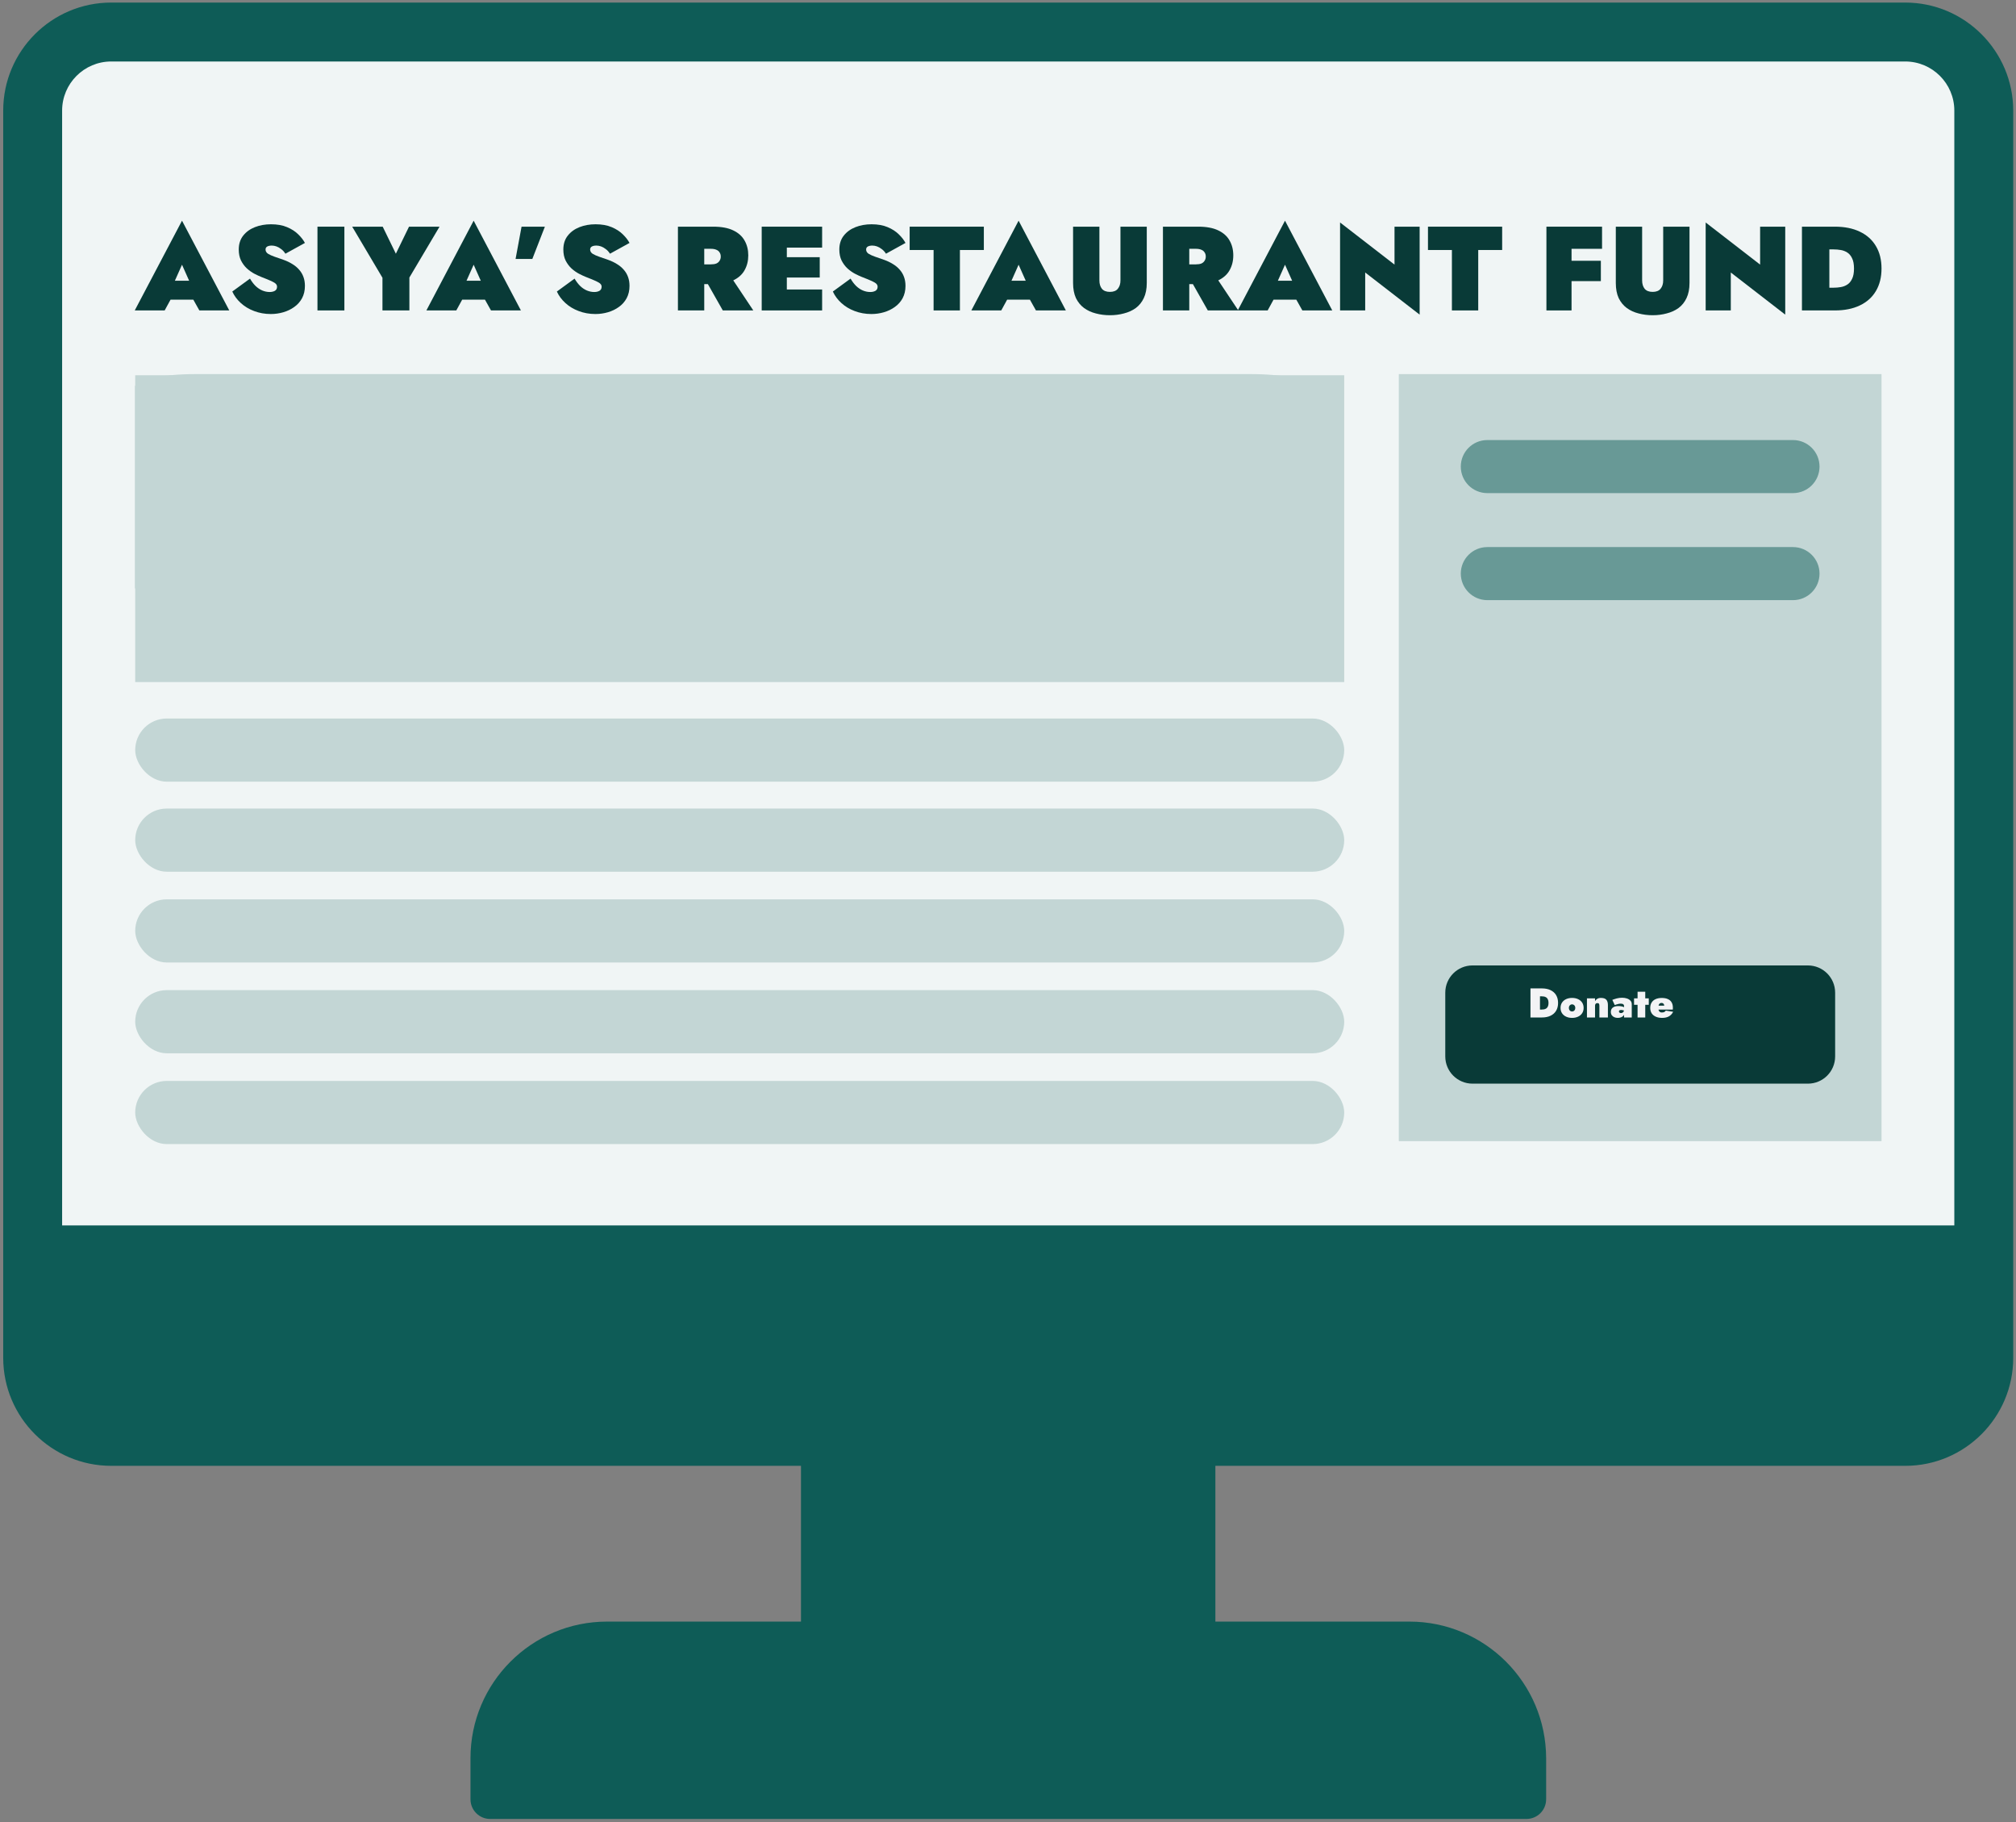 <svg xmlns="http://www.w3.org/2000/svg" fill="none" viewBox="0 0 343 310" height="310" width="343">
<rect x="0" y="0" width="343" height="310" fill="#808080" stroke="none"/>
<path fill="#0E5C57" d="M136.277 248.673H206.783V276.519H136.277V248.673Z"></path>
<path fill="#978ECB" d="M18.921 248.673C9.158 248.673 1.222 240.737 1.222 230.974V18.811C1.222 9.048 9.158 1.111 18.921 1.111H324.156C333.919 1.111 341.855 9.048 341.855 18.811V230.974C341.855 240.737 333.919 248.673 324.156 248.673H18.921ZM18.921 9.784C13.947 9.784 9.91 13.822 9.91 18.795V209.114H333.182V18.811C333.182 13.837 329.129 9.8 324.171 9.8H18.921V9.784Z"></path>
<path fill="#978ECB" d="M18.92 9.784C13.946 9.784 9.909 13.821 9.909 18.795V209.114H333.181V18.81C333.181 13.837 329.128 9.8 324.17 9.8H18.92V9.784Z"></path>
<path fill="#F0F5F5" d="M337.51 213.474H5.55V18.811C5.55 11.427 11.537 5.456 18.905 5.456H324.139C331.523 5.456 337.495 11.442 337.495 18.811V213.474H337.51Z"></path>
<path fill="#0E5C57" d="M324.155 0.436H18.921C8.789 0.436 0.546 8.679 0.546 18.811V230.974C0.546 241.105 8.789 249.349 18.921 249.349H324.155C334.287 249.349 342.53 241.105 342.53 230.974V18.811C342.515 8.679 334.287 0.436 324.155 0.436ZM332.506 208.454H10.57V18.811C10.57 14.206 14.316 10.46 18.921 10.46H324.155C328.761 10.46 332.506 14.206 332.506 18.811V208.454Z"></path>
<path fill="#0E5C57" d="M239.787 275.844H103.288C90.455 275.844 80.047 286.252 80.047 299.085V306.07C80.047 307.912 81.536 309.416 83.393 309.416H259.712C261.554 309.416 263.059 307.927 263.059 306.07V299.085C263.028 286.252 252.62 275.844 239.787 275.844Z"></path>
<path fill="#C3D6D5" d="M22.959 99.905V65.817C22.959 64.617 27.568 63.635 33.287 63.635H212.775C218.453 63.635 223.103 64.609 223.103 65.817V99.905C223.103 101.105 218.494 102.088 212.775 102.088H33.287C27.568 102.088 22.959 101.105 22.959 99.905Z"></path>
<path fill="#C3D6D5" d="M320.119 63.635H237.992V194.116H320.119V63.635Z"></path>
<path fill="#093A37" d="M245.898 179.702V168.864C245.898 166.3 247.971 164.228 250.534 164.228H307.593C310.157 164.228 312.229 166.3 312.229 168.864V179.702C312.229 182.265 310.157 184.337 307.593 184.337H250.534C247.971 184.337 245.898 182.265 245.898 179.702Z"></path>
<path fill="#F3F3F5" d="M260.392 168.135H262.009V173.079H260.392V168.135ZM262.334 173.079H261.465V171.737H262.263C262.4 171.737 262.539 171.725 262.68 171.702C262.821 171.678 262.95 171.629 263.068 171.553C263.186 171.478 263.28 171.365 263.351 171.214C263.426 171.064 263.464 170.861 263.464 170.607C263.464 170.353 263.426 170.15 263.351 170C263.28 169.849 263.186 169.736 263.068 169.661C262.95 169.585 262.821 169.536 262.68 169.512C262.539 169.489 262.4 169.477 262.263 169.477H261.465V168.135H262.334C262.908 168.135 263.4 168.234 263.81 168.432C264.224 168.63 264.539 168.912 264.756 169.279C264.977 169.647 265.088 170.089 265.088 170.607C265.088 171.12 264.977 171.563 264.756 171.935C264.539 172.302 264.224 172.584 263.81 172.782C263.4 172.98 262.908 173.079 262.334 173.079ZM265.509 171.454C265.509 171.101 265.594 170.798 265.763 170.543C265.933 170.289 266.166 170.094 266.462 169.957C266.759 169.821 267.096 169.753 267.472 169.753C267.849 169.753 268.185 169.821 268.482 169.957C268.779 170.094 269.012 170.289 269.181 170.543C269.351 170.798 269.435 171.101 269.435 171.454C269.435 171.803 269.351 172.104 269.181 172.358C269.012 172.613 268.779 172.808 268.482 172.944C268.185 173.081 267.849 173.149 267.472 173.149C267.096 173.149 266.759 173.081 266.462 172.944C266.166 172.808 265.933 172.613 265.763 172.358C265.594 172.104 265.509 171.803 265.509 171.454ZM266.928 171.454C266.928 171.586 266.954 171.697 267.006 171.786C267.058 171.876 267.124 171.944 267.204 171.991C267.289 172.033 267.378 172.055 267.472 172.055C267.566 172.055 267.653 172.033 267.733 171.991C267.818 171.944 267.886 171.876 267.938 171.786C267.99 171.697 268.016 171.586 268.016 171.454C268.016 171.323 267.99 171.212 267.938 171.123C267.886 171.033 267.818 170.965 267.733 170.918C267.653 170.871 267.566 170.847 267.472 170.847C267.378 170.847 267.289 170.871 267.204 170.918C267.124 170.965 267.058 171.033 267.006 171.123C266.954 171.212 266.928 171.323 266.928 171.454ZM272.12 171.101C272.12 170.955 272.099 170.842 272.057 170.762C272.014 170.678 271.923 170.635 271.781 170.635C271.701 170.635 271.631 170.652 271.569 170.685C271.508 170.718 271.461 170.769 271.428 170.84C271.395 170.906 271.379 170.993 271.379 171.101V173.079H270.002V169.83H271.379V170.303C271.468 170.139 271.593 170.007 271.753 169.908C271.918 169.804 272.127 169.753 272.382 169.753C272.824 169.753 273.132 169.858 273.307 170.07C273.481 170.277 273.568 170.574 273.568 170.96V173.079H272.12V171.101ZM275.45 172.055C275.45 172.116 275.464 172.168 275.492 172.21C275.525 172.248 275.565 172.278 275.612 172.302C275.664 172.321 275.718 172.33 275.774 172.33C275.864 172.33 275.949 172.311 276.029 172.274C276.113 172.231 276.182 172.168 276.233 172.083C276.29 171.993 276.318 171.878 276.318 171.737L276.431 172.161C276.431 172.368 276.379 172.547 276.276 172.697C276.172 172.843 276.031 172.956 275.852 173.036C275.673 173.112 275.471 173.149 275.245 173.149C275.033 173.149 274.838 173.112 274.659 173.036C274.48 172.961 274.336 172.848 274.228 172.697C274.12 172.542 274.066 172.354 274.066 172.132C274.066 171.822 274.174 171.579 274.39 171.405C274.612 171.226 274.929 171.137 275.344 171.137C275.513 171.137 275.676 171.151 275.831 171.179C275.991 171.207 276.132 171.247 276.255 171.299C276.382 171.346 276.481 171.407 276.551 171.483V172.041C276.471 171.97 276.363 171.913 276.226 171.871C276.095 171.829 275.958 171.808 275.817 171.808C275.727 171.808 275.654 171.817 275.598 171.836C275.546 171.855 275.508 171.883 275.485 171.92C275.461 171.953 275.45 171.998 275.45 172.055ZM274.736 170.974L274.32 170.084C274.546 169.995 274.8 169.913 275.082 169.837C275.37 169.762 275.669 169.724 275.979 169.724C276.285 169.724 276.563 169.767 276.813 169.851C277.062 169.936 277.26 170.061 277.406 170.226C277.552 170.386 277.625 170.583 277.625 170.819V173.079H276.318V171.158C276.318 171.097 276.309 171.04 276.29 170.988C276.271 170.937 276.241 170.892 276.198 170.854C276.156 170.812 276.099 170.781 276.029 170.762C275.958 170.739 275.873 170.727 275.774 170.727C275.643 170.727 275.504 170.744 275.358 170.776C275.212 170.805 275.082 170.84 274.969 170.882C274.856 170.92 274.779 170.951 274.736 170.974ZM278.015 169.83H280.521V170.925H278.015V169.83ZM278.615 168.7H279.921V173.079H278.615V168.7ZM282.804 173.149C282.38 173.149 282.016 173.081 281.71 172.944C281.408 172.808 281.175 172.615 281.01 172.365C280.85 172.111 280.77 171.808 280.77 171.454C280.77 171.097 280.848 170.793 281.003 170.543C281.159 170.289 281.382 170.096 281.674 169.964C281.966 169.828 282.319 169.76 282.733 169.76C283.143 169.76 283.487 169.823 283.764 169.95C284.047 170.073 284.259 170.256 284.4 170.501C284.546 170.741 284.619 171.038 284.619 171.391C284.619 171.452 284.619 171.513 284.619 171.574C284.619 171.631 284.614 171.685 284.605 171.737H281.519V171.073H283.327L283.058 171.398C283.087 171.356 283.11 171.311 283.129 171.264C283.148 171.217 283.157 171.177 283.157 171.144C283.157 171.031 283.138 170.934 283.101 170.854C283.063 170.774 283.009 170.713 282.938 170.671C282.872 170.628 282.792 170.607 282.698 170.607C282.571 170.607 282.467 170.638 282.387 170.699C282.307 170.755 282.249 170.847 282.211 170.974C282.173 171.097 282.154 171.257 282.154 171.454C282.15 171.619 282.169 171.76 282.211 171.878C282.258 171.991 282.324 172.078 282.409 172.139C282.498 172.201 282.606 172.231 282.733 172.231C282.903 172.231 283.044 172.205 283.157 172.154C283.27 172.097 283.355 172.017 283.411 171.913L284.668 172.111C284.494 172.46 284.252 172.721 283.941 172.895C283.635 173.064 283.256 173.149 282.804 173.149Z"></path>
<path fill="#689996" d="M248.537 79.369C248.537 76.882 250.548 74.856 253.05 74.856H305.059C307.545 74.856 309.572 76.867 309.572 79.369C309.572 81.856 307.561 83.882 305.059 83.882H253.05C250.563 83.882 248.537 81.871 248.537 79.369Z"></path>
<path fill="#689996" d="M248.537 97.576C248.537 95.089 250.548 93.062 253.05 93.062H305.059C307.545 93.062 309.572 95.073 309.572 97.576C309.572 100.062 307.561 102.089 305.059 102.089H253.05C250.563 102.089 248.537 100.062 248.537 97.576Z"></path>
<rect fill="#C3D6D5" transform="translate(23.004 63.834)" height="52.193" width="205.7"></rect>
<rect fill="#C3D6D5" rx="5.373" height="10.745" width="205.7" y="137.54" x="23.004"></rect>
<rect fill="#C3D6D5" rx="5.373" height="10.745" width="205.7" y="122.224" x="23.004"></rect>
<rect fill="#C3D6D5" rx="5.373" height="10.745" width="205.7" y="152.983" x="23.004"></rect>
<rect fill="#C3D6D5" rx="5.373" height="10.745" width="205.7" y="168.428" x="23.004"></rect>
<rect fill="#C3D6D5" rx="5.373" height="10.745" width="205.7" y="183.873" x="23.004"></rect>
<path fill="#093A37" d="M27.241 50.975V47.759H34.773V50.975H27.241ZM30.967 45.031L29.216 48.96L29.562 49.978L28.015 52.807H22.926L30.967 37.54L39.008 52.807H33.918L32.412 50.12L32.717 48.96L30.967 45.031Z"></path>
<path fill="#093A37" d="M42.535 47.393C42.806 47.868 43.118 48.282 43.471 48.634C43.824 48.974 44.204 49.231 44.611 49.408C45.032 49.584 45.453 49.673 45.873 49.673C46.226 49.673 46.525 49.605 46.769 49.469C47.013 49.32 47.135 49.089 47.135 48.777C47.135 48.587 47.068 48.424 46.932 48.288C46.81 48.153 46.559 47.996 46.179 47.82C45.799 47.644 45.222 47.406 44.448 47.108C44.109 46.972 43.715 46.789 43.268 46.558C42.833 46.327 42.413 46.029 42.005 45.662C41.612 45.296 41.279 44.848 41.008 44.319C40.75 43.789 40.621 43.165 40.621 42.446C40.621 41.51 40.872 40.722 41.374 40.085C41.877 39.447 42.541 38.965 43.369 38.639C44.197 38.314 45.106 38.151 46.097 38.151C47.169 38.151 48.085 38.314 48.845 38.639C49.619 38.965 50.25 39.372 50.738 39.861C51.241 40.349 51.621 40.838 51.878 41.326L48.56 43.158C48.343 42.819 48.099 42.554 47.827 42.364C47.57 42.161 47.305 42.012 47.033 41.917C46.762 41.822 46.498 41.774 46.24 41.774C45.928 41.774 45.67 41.828 45.466 41.937C45.276 42.046 45.181 42.215 45.181 42.446C45.181 42.731 45.317 42.968 45.588 43.158C45.873 43.335 46.246 43.505 46.708 43.667C47.169 43.817 47.678 43.993 48.235 44.197C48.805 44.4 49.313 44.645 49.761 44.929C50.209 45.201 50.589 45.52 50.901 45.886C51.227 46.253 51.471 46.667 51.634 47.128C51.797 47.576 51.878 48.078 51.878 48.634C51.878 49.422 51.716 50.12 51.39 50.731C51.064 51.328 50.623 51.824 50.067 52.217C49.524 52.611 48.906 52.909 48.214 53.113C47.522 53.316 46.81 53.418 46.077 53.418C45.059 53.418 44.109 53.248 43.227 52.909C42.358 52.584 41.605 52.129 40.967 51.545C40.329 50.962 39.848 50.31 39.522 49.591L42.535 47.393Z"></path>
<path fill="#093A37" d="M54.013 38.558H58.593V52.807H54.013V38.558Z"></path>
<path fill="#093A37" d="M69.591 38.558H74.782L69.652 47.209V52.807H65.072V47.25L59.922 38.558H65.112L67.352 43.158L69.591 38.558Z"></path>
<path fill="#093A37" d="M76.861 50.975V47.759H84.392V50.975H76.861ZM80.586 45.031L78.835 48.96L79.181 49.978L77.634 52.807H72.545L80.586 37.54L88.627 52.807H83.537L82.031 50.12L82.337 48.96L80.586 45.031Z"></path>
<path fill="#093A37" d="M88.737 38.558H92.707L90.569 44.054H87.719L88.737 38.558Z"></path>
<path fill="#093A37" d="M97.76 47.393C98.031 47.868 98.344 48.282 98.696 48.634C99.049 48.974 99.429 49.231 99.836 49.408C100.257 49.584 100.678 49.673 101.098 49.673C101.451 49.673 101.75 49.605 101.994 49.469C102.238 49.32 102.36 49.089 102.36 48.777C102.36 48.587 102.293 48.424 102.157 48.288C102.035 48.153 101.784 47.996 101.404 47.82C101.024 47.644 100.447 47.406 99.673 47.108C99.334 46.972 98.941 46.789 98.493 46.558C98.058 46.327 97.638 46.029 97.231 45.662C96.837 45.296 96.505 44.848 96.233 44.319C95.975 43.789 95.846 43.165 95.846 42.446C95.846 41.51 96.097 40.722 96.6 40.085C97.102 39.447 97.767 38.965 98.594 38.639C99.422 38.314 100.332 38.151 101.322 38.151C102.394 38.151 103.31 38.314 104.07 38.639C104.844 38.965 105.475 39.372 105.964 39.861C106.466 40.349 106.846 40.838 107.104 41.326L103.785 43.158C103.568 42.819 103.324 42.554 103.053 42.364C102.795 42.161 102.53 42.012 102.259 41.917C101.987 41.822 101.723 41.774 101.465 41.774C101.153 41.774 100.895 41.828 100.691 41.937C100.501 42.046 100.406 42.215 100.406 42.446C100.406 42.731 100.542 42.968 100.813 43.158C101.098 43.335 101.472 43.505 101.933 43.667C102.394 43.817 102.903 43.993 103.46 44.197C104.03 44.4 104.539 44.645 104.986 44.929C105.434 45.201 105.814 45.52 106.126 45.886C106.452 46.253 106.696 46.667 106.859 47.128C107.022 47.576 107.104 48.078 107.104 48.634C107.104 49.422 106.941 50.12 106.615 50.731C106.289 51.328 105.848 51.824 105.292 52.217C104.749 52.611 104.132 52.909 103.439 53.113C102.747 53.316 102.035 53.418 101.302 53.418C100.284 53.418 99.334 53.248 98.452 52.909C97.584 52.584 96.83 52.129 96.192 51.545C95.555 50.962 95.073 50.31 94.747 49.591L97.76 47.393Z"></path>
<path fill="#093A37" d="M119.515 46.7H124.095L128.166 52.807H122.975L119.515 46.7ZM115.341 38.558H119.82V52.807H115.341V38.558ZM118.232 42.324V38.558H121.347C122.744 38.558 123.878 38.768 124.746 39.189C125.628 39.61 126.273 40.186 126.68 40.919C127.101 41.652 127.311 42.493 127.311 43.443C127.311 44.38 127.101 45.221 126.68 45.968C126.273 46.7 125.628 47.277 124.746 47.698C123.878 48.119 122.744 48.329 121.347 48.329H118.232V44.97H120.94C121.32 44.97 121.632 44.923 121.876 44.828C122.12 44.719 122.303 44.563 122.426 44.359C122.561 44.156 122.629 43.918 122.629 43.647C122.629 43.362 122.561 43.124 122.426 42.934C122.303 42.731 122.12 42.582 121.876 42.487C121.632 42.378 121.32 42.324 120.94 42.324H118.232Z"></path>
<path fill="#093A37" d="M132.689 52.807V49.245H139.875V52.807H132.689ZM132.689 42.12V38.558H139.875V42.12H132.689ZM132.689 47.209V43.749H139.468V47.209H132.689ZM129.595 38.558H133.87V52.807H129.595V38.558Z"></path>
<path fill="#093A37" d="M144.715 47.393C144.987 47.868 145.299 48.282 145.652 48.634C146.004 48.974 146.384 49.231 146.792 49.408C147.212 49.584 147.633 49.673 148.054 49.673C148.407 49.673 148.705 49.605 148.949 49.469C149.194 49.32 149.316 49.089 149.316 48.777C149.316 48.587 149.248 48.424 149.112 48.288C148.99 48.153 148.739 47.996 148.359 47.82C147.979 47.644 147.402 47.406 146.629 47.108C146.289 46.972 145.896 46.789 145.448 46.558C145.014 46.327 144.593 46.029 144.186 45.662C143.792 45.296 143.46 44.848 143.188 44.319C142.931 43.789 142.802 43.165 142.802 42.446C142.802 41.51 143.053 40.722 143.555 40.085C144.057 39.447 144.722 38.965 145.55 38.639C146.378 38.314 147.287 38.151 148.278 38.151C149.35 38.151 150.266 38.314 151.026 38.639C151.799 38.965 152.43 39.372 152.919 39.861C153.421 40.349 153.801 40.838 154.059 41.326L150.741 43.158C150.524 42.819 150.279 42.554 150.008 42.364C149.75 42.161 149.485 42.012 149.214 41.917C148.943 41.822 148.678 41.774 148.42 41.774C148.108 41.774 147.85 41.828 147.647 41.937C147.457 42.046 147.362 42.215 147.362 42.446C147.362 42.731 147.497 42.968 147.769 43.158C148.054 43.335 148.427 43.505 148.888 43.667C149.35 43.817 149.859 43.993 150.415 44.197C150.985 44.4 151.494 44.645 151.942 44.929C152.39 45.201 152.77 45.52 153.082 45.886C153.407 46.253 153.652 46.667 153.815 47.128C153.977 47.576 154.059 48.078 154.059 48.634C154.059 49.422 153.896 50.12 153.57 50.731C153.245 51.328 152.804 51.824 152.247 52.217C151.704 52.611 151.087 52.909 150.395 53.113C149.703 53.316 148.99 53.418 148.257 53.418C147.239 53.418 146.289 53.248 145.407 52.909C144.539 52.584 143.786 52.129 143.148 51.545C142.51 50.962 142.028 50.31 141.702 49.591L144.715 47.393Z"></path>
<path fill="#093A37" d="M154.769 42.527V38.558H167.39V42.527H163.319V52.807H158.84V42.527H154.769Z"></path>
<path fill="#093A37" d="M169.578 50.975V47.759H177.11V50.975H169.578ZM173.304 45.031L171.553 48.96L171.899 49.978L170.352 52.807H165.263L173.304 37.54L181.345 52.807H176.255L174.749 50.12L175.054 48.96L173.304 45.031Z"></path>
<path fill="#093A37" d="M182.571 38.558H187.05V47.718C187.05 48.288 187.192 48.757 187.477 49.123C187.776 49.476 188.231 49.652 188.841 49.652C189.452 49.652 189.9 49.476 190.185 49.123C190.483 48.757 190.633 48.288 190.633 47.718V38.558H195.111V48.126C195.111 49.143 194.941 50.005 194.602 50.711C194.277 51.403 193.822 51.966 193.238 52.4C192.655 52.821 191.983 53.126 191.223 53.316C190.477 53.52 189.683 53.622 188.841 53.622C188 53.622 187.199 53.52 186.439 53.316C185.693 53.126 185.028 52.821 184.444 52.4C183.861 51.966 183.399 51.403 183.06 50.711C182.734 50.005 182.571 49.143 182.571 48.126V38.558Z"></path>
<path fill="#093A37" d="M202.034 46.7H206.614L210.686 52.807H205.495L202.034 46.7ZM197.861 38.558H202.34V52.807H197.861V38.558ZM200.752 42.324V38.558H203.866C205.264 38.558 206.397 38.768 207.266 39.189C208.148 39.61 208.793 40.186 209.2 40.919C209.62 41.652 209.831 42.493 209.831 43.443C209.831 44.38 209.62 45.221 209.2 45.968C208.793 46.7 208.148 47.277 207.266 47.698C206.397 48.119 205.264 48.329 203.866 48.329H200.752V44.97H203.459C203.839 44.97 204.151 44.923 204.396 44.828C204.64 44.719 204.823 44.563 204.945 44.359C205.081 44.156 205.149 43.918 205.149 43.647C205.149 43.362 205.081 43.124 204.945 42.934C204.823 42.731 204.64 42.582 204.396 42.487C204.151 42.378 203.839 42.324 203.459 42.324H200.752Z"></path>
<path fill="#093A37" d="M214.904 50.975V47.759H222.436V50.975H214.904ZM218.629 45.031L216.878 48.96L217.224 49.978L215.677 52.807H210.588L218.629 37.54L226.67 52.807H221.581L220.074 50.12L220.38 48.96L218.629 45.031Z"></path>
<path fill="#093A37" d="M237.261 38.558H241.536V53.52L232.273 46.354V52.807H227.998V37.845L237.261 45.011V38.558Z"></path>
<path fill="#093A37" d="M242.954 42.527V38.558H255.575V42.527H251.504V52.807H247.026V42.527H242.954Z"></path>
<path fill="#093A37" d="M266.2 42.324V38.558H272.571V42.324H266.2ZM266.2 47.82V44.359H272.368V47.82H266.2ZM263.106 38.558H267.38V52.807H263.106V38.558Z"></path>
<path fill="#093A37" d="M274.912 38.558H279.39V47.718C279.39 48.288 279.533 48.757 279.818 49.123C280.116 49.476 280.571 49.652 281.181 49.652C281.792 49.652 282.24 49.476 282.525 49.123C282.824 48.757 282.973 48.288 282.973 47.718V38.558H287.451V48.126C287.451 49.143 287.282 50.005 286.942 50.711C286.617 51.403 286.162 51.966 285.578 52.4C284.995 52.821 284.323 53.126 283.563 53.316C282.817 53.52 282.023 53.622 281.181 53.622C280.34 53.622 279.539 53.52 278.779 53.316C278.033 53.126 277.368 52.821 276.784 52.4C276.201 51.966 275.739 51.403 275.4 50.711C275.074 50.005 274.912 49.143 274.912 48.126V38.558Z"></path>
<path fill="#093A37" d="M299.464 38.558H303.738V53.52L294.476 46.354V52.807H290.201V37.845L299.464 45.011V38.558Z"></path>
<path fill="#093A37" d="M306.582 38.558H311.244V52.807H306.582V38.558ZM312.18 52.807H309.676V48.94H311.977C312.37 48.94 312.77 48.906 313.178 48.838C313.585 48.77 313.958 48.628 314.297 48.41C314.636 48.193 314.908 47.868 315.111 47.433C315.329 46.999 315.437 46.416 315.437 45.683C315.437 44.95 315.329 44.366 315.111 43.932C314.908 43.498 314.636 43.172 314.297 42.955C313.958 42.738 313.585 42.595 313.178 42.527C312.77 42.459 312.37 42.426 311.977 42.426H309.676V38.558H312.18C313.836 38.558 315.254 38.843 316.435 39.413C317.629 39.983 318.538 40.797 319.162 41.856C319.8 42.914 320.119 44.19 320.119 45.683C320.119 47.162 319.8 48.438 319.162 49.51C318.538 50.568 317.629 51.383 316.435 51.953C315.254 52.523 313.836 52.807 312.18 52.807Z"></path>
</svg>
